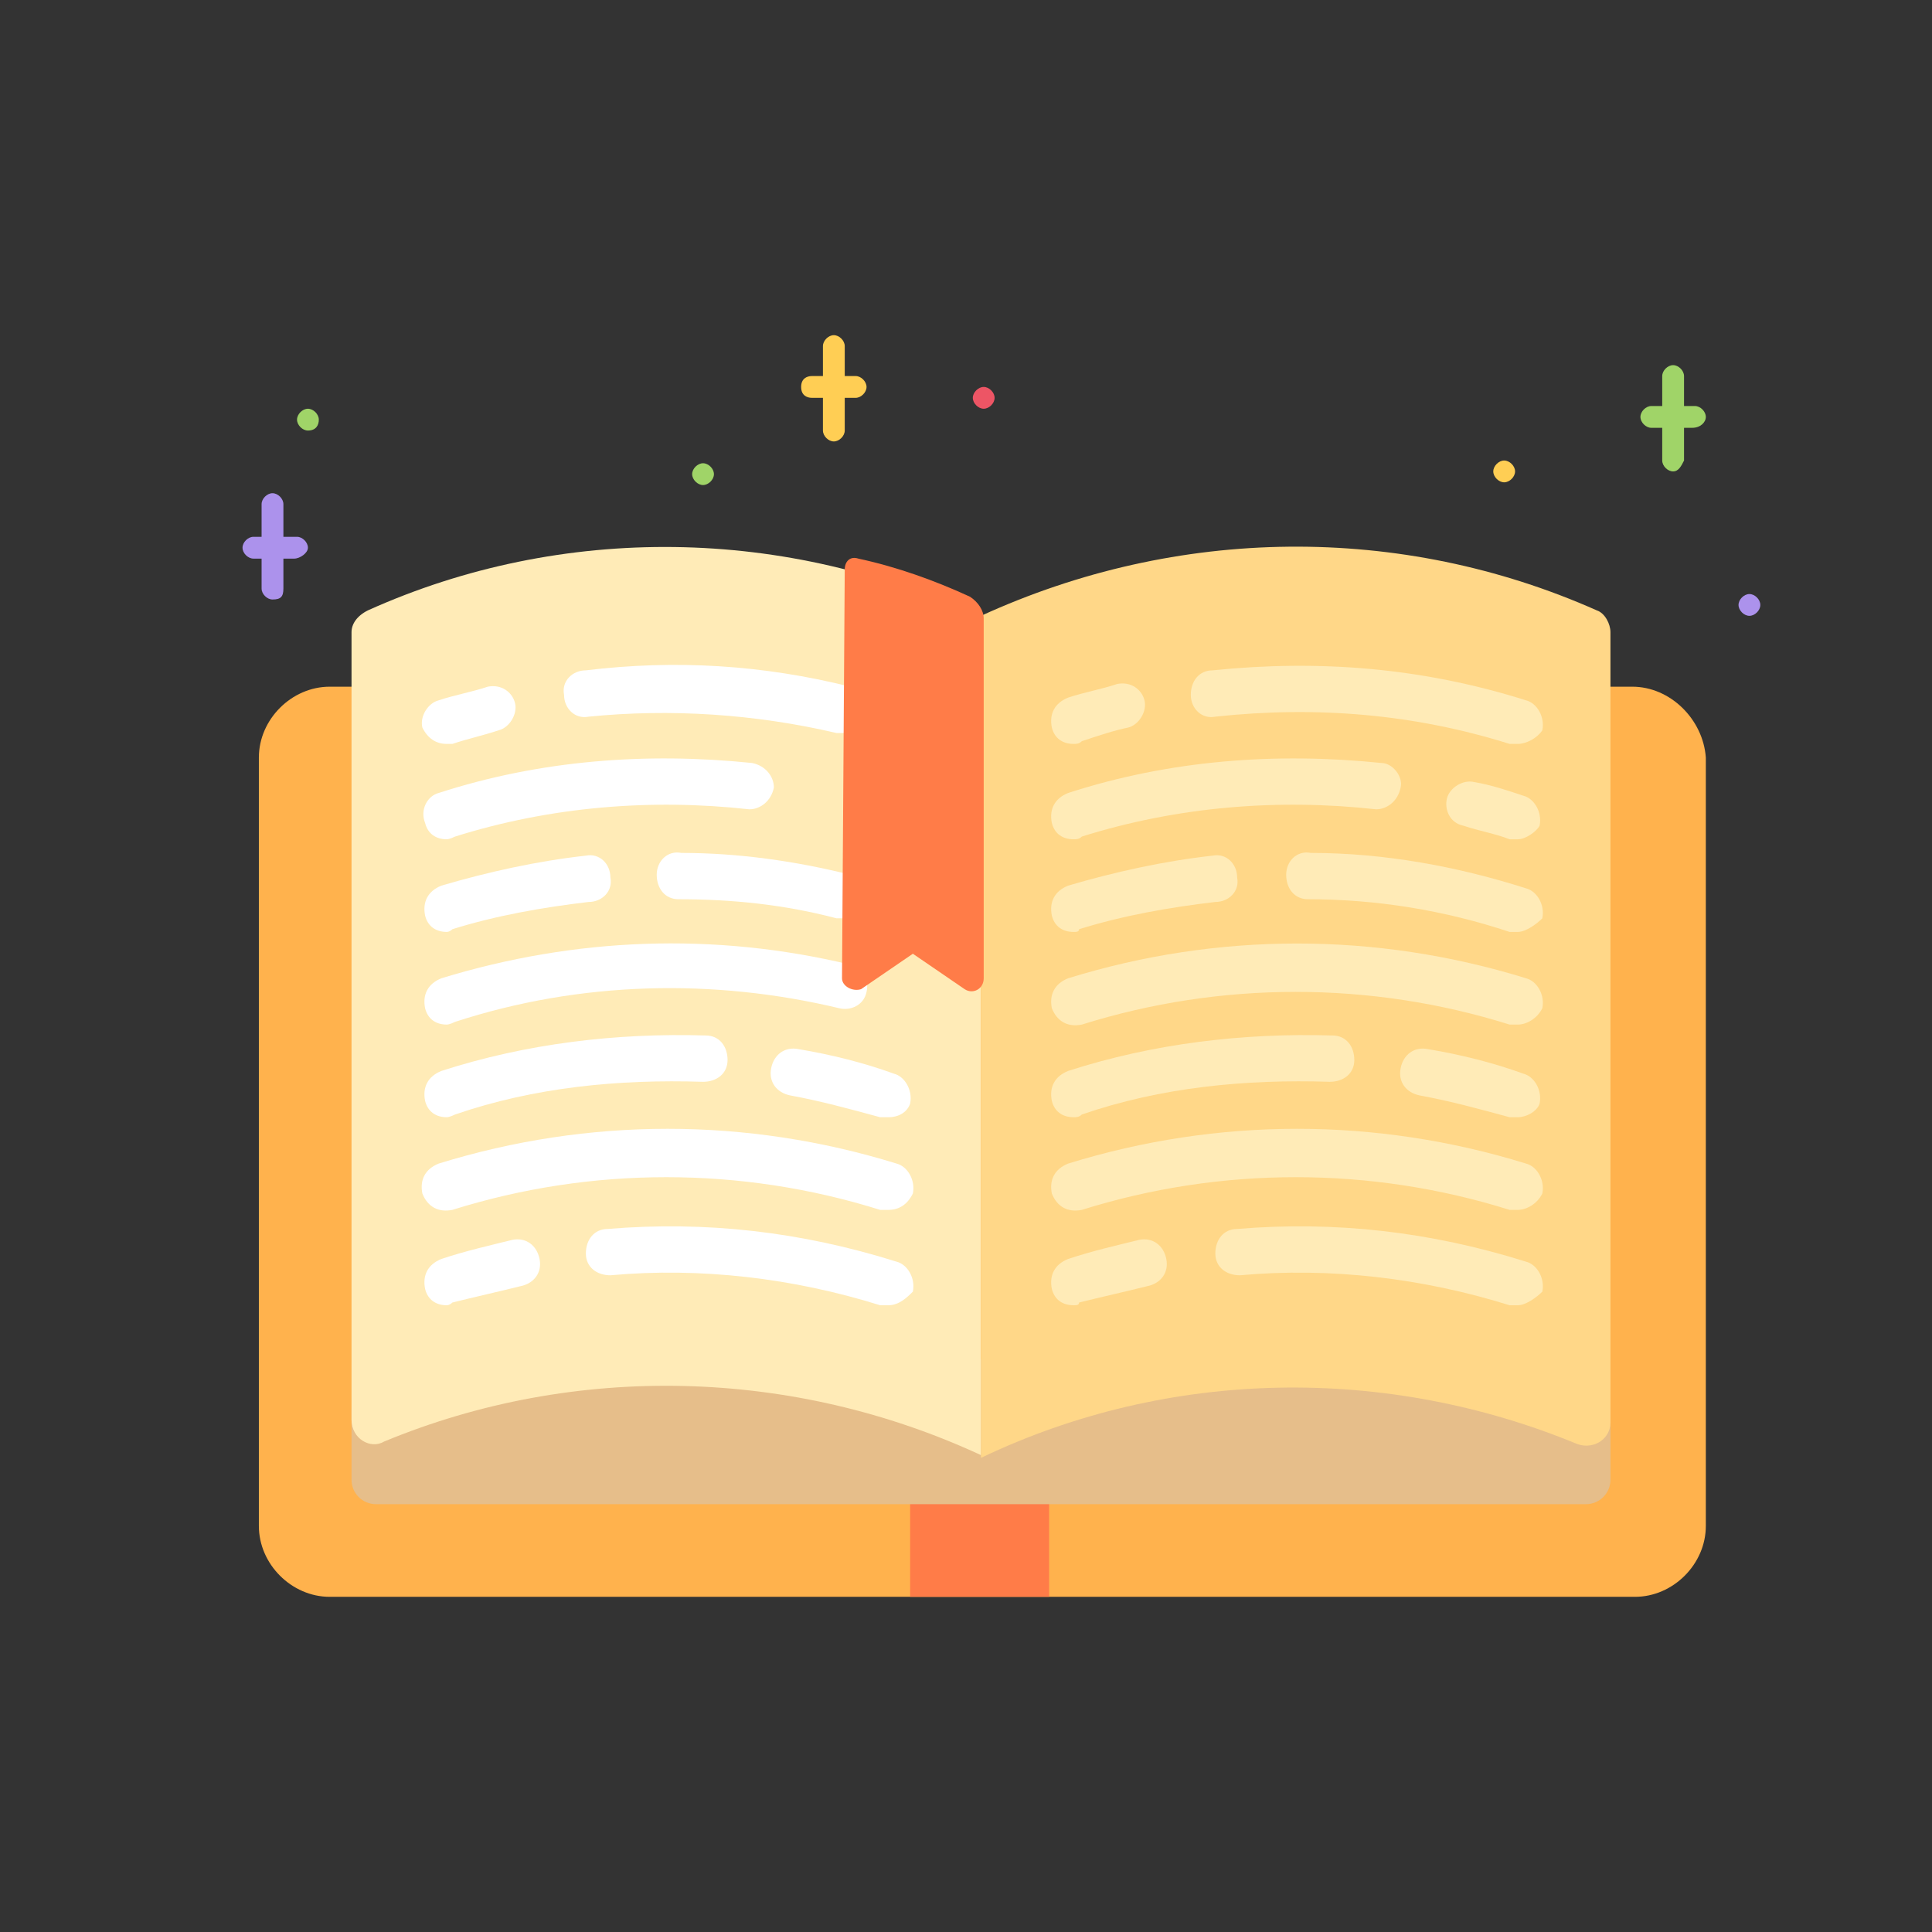 <?xml version="1.0" encoding="utf-8"?>
<!-- Generator: Adobe Illustrator 25.4.8, SVG Export Plug-In . SVG Version: 6.00 Build 0)  -->
<svg version="1.1" id="图层_1" xmlns="http://www.w3.org/2000/svg" xmlns:xlink="http://www.w3.org/1999/xlink" x="0px" y="0px"
	 viewBox="0 0 70.9 70.9" style="enable-background:new 0 0 70.9 70.9;" xml:space="preserve">
<rect x="0" y="0" width="70.9" height="70.9" fill="#333333" stroke="none"/>
<style type="text/css">
	.st0{fill:#FFB24D;}
	.st1{fill:#FF7C48;}
	.st2{fill:#E6BE8A;}
	.st3{fill:#FFEBB7;}
	.st4{fill:#FFD788;}
	.st5{fill:#FFFFFF;}
	.st6{fill:#A0D468;}
	.st7{fill:#FFCE54;}
	.st8{fill:#AC92EC;}
	.st9{fill:#ED5565;}
</style>
<path class="st0" d="M59.9,25.2H12.1c-1.4,0-2.6,1.2-2.6,2.6V56c0,1.4,1.2,2.6,2.6,2.6H60c1.4,0,2.6-1.2,2.6-2.6V27.8
	C62.5,26.4,61.3,25.2,59.9,25.2z"/>
<path class="st1" d="M33.4,54.3h5.1v4.3h-5.1V54.3z"/>
<path class="st2" d="M59.1,51.7v2.6c0,0.5-0.4,0.9-0.9,0.9H13.8c-0.5,0-0.9-0.4-0.9-0.9v-2.6l5.1-2.6L38.6,50l17.1-0.9L59.1,51.7z"
	/>
<path class="st3" d="M14.1,52.9c7-2.9,15-2.7,21.9,0.5V22.7c-7.1-3.4-15.4-3.5-22.5-0.3c-0.4,0.2-0.6,0.5-0.6,0.8v28.9
	C12.9,52.8,13.6,53.2,14.1,52.9z"/>
<path class="st4" d="M36,53.5c6.9-3.3,14.9-3.4,21.9-0.5c0.6,0.2,1.2-0.2,1.2-0.8v-29c0-0.3-0.2-0.7-0.5-0.8
	c-7.2-3.2-15.4-3.1-22.6,0.2C36,22.6,36,53.5,36,53.5z"/>
<g>
	<path class="st3" d="M39.4,47.9c-0.4,0-0.7-0.2-0.8-0.6c-0.1-0.5,0.1-0.9,0.6-1.1c0.9-0.3,1.8-0.5,2.6-0.7c0.5-0.1,0.9,0.2,1,0.7
		s-0.2,0.9-0.7,1c-0.8,0.2-1.7,0.4-2.5,0.6C39.6,47.9,39.5,47.9,39.4,47.9z"/>
	<path class="st3" d="M55.7,47.9c-0.1,0-0.2,0-0.3,0c-3.2-1-6.6-1.4-9.9-1.1c-0.5,0-0.9-0.3-0.9-0.8s0.3-0.9,0.8-0.9
		c3.6-0.3,7.1,0.1,10.6,1.2c0.4,0.1,0.7,0.6,0.6,1.1C56.4,47.6,56,47.9,55.7,47.9z"/>
	<path class="st3" d="M55.7,44.4c-0.1,0-0.2,0-0.3,0c-5.1-1.6-10.6-1.6-15.7,0c-0.5,0.1-0.9-0.1-1.1-0.6c-0.1-0.5,0.1-0.9,0.6-1.1
		c5.5-1.7,11.3-1.7,16.8,0c0.4,0.1,0.7,0.6,0.6,1.1C56.4,44.2,56,44.4,55.7,44.4z"/>
	<path class="st3" d="M39.4,41c-0.4,0-0.7-0.2-0.8-0.6c-0.1-0.5,0.1-0.9,0.6-1.1c3.1-1,6.4-1.4,9.7-1.3c0.5,0,0.8,0.4,0.8,0.9
		s-0.4,0.8-0.9,0.8c-3.1-0.1-6.2,0.2-9.1,1.2C39.6,41,39.5,41,39.4,41z"/>
	<path class="st3" d="M55.7,41c-0.1,0-0.2,0-0.3,0c-1.1-0.3-2.2-0.6-3.3-0.8c-0.5-0.1-0.8-0.5-0.7-1s0.5-0.8,1-0.7
		c1.2,0.2,2.4,0.5,3.5,0.9c0.4,0.1,0.7,0.6,0.6,1.1C56.4,40.8,56,41,55.7,41z"/>
	<path class="st3" d="M55.7,37.6c-0.1,0-0.2,0-0.3,0c-5.1-1.6-10.6-1.6-15.7,0c-0.5,0.1-0.9-0.1-1.1-0.6c-0.1-0.5,0.1-0.9,0.6-1.1
		c5.5-1.7,11.3-1.7,16.8,0c0.4,0.1,0.7,0.6,0.6,1.1C56.4,37.4,56,37.6,55.7,37.6z"/>
	<path class="st3" d="M39.4,34.2c-0.4,0-0.7-0.2-0.8-0.6c-0.1-0.5,0.1-0.9,0.6-1.1c1.7-0.5,3.5-0.9,5.3-1.1c0.5-0.1,0.9,0.3,0.9,0.8
		c0.1,0.5-0.3,0.9-0.8,0.9c-1.7,0.2-3.4,0.5-5,1C39.6,34.2,39.5,34.2,39.4,34.2z"/>
	<path class="st3" d="M55.7,34.2c-0.1,0-0.2,0-0.3,0C53,33.4,50.5,33,48,33c-0.5,0-0.8-0.4-0.8-0.9c0-0.5,0.4-0.9,0.9-0.8
		c2.7,0,5.4,0.5,7.9,1.3c0.4,0.1,0.7,0.6,0.6,1.1C56.4,33.9,56,34.2,55.7,34.2z"/>
	<path class="st3" d="M39.4,30.8c-0.4,0-0.7-0.2-0.8-0.6c-0.1-0.5,0.1-0.9,0.6-1.1c3.7-1.2,7.6-1.5,11.5-1.1c0.4,0,0.8,0.5,0.7,0.9
		c-0.1,0.5-0.5,0.8-0.9,0.8c-3.6-0.4-7.3-0.1-10.8,1C39.6,30.8,39.5,30.8,39.4,30.8z"/>
	<path class="st3" d="M55.7,30.8c-0.1,0-0.2,0-0.3,0c-0.5-0.2-1.1-0.3-1.7-0.5c-0.5-0.1-0.7-0.6-0.6-1s0.6-0.7,1-0.6
		c0.6,0.1,1.2,0.3,1.8,0.5c0.4,0.1,0.7,0.6,0.6,1.1C56.4,30.5,56,30.8,55.7,30.8z"/>
	<path class="st3" d="M39.4,27.3c-0.4,0-0.7-0.2-0.8-0.6c-0.1-0.5,0.1-0.9,0.6-1.1c0.6-0.2,1.2-0.3,1.8-0.5c0.5-0.1,0.9,0.2,1,0.6
		s-0.2,0.9-0.6,1c-0.5,0.1-1.1,0.3-1.7,0.5C39.6,27.3,39.5,27.3,39.4,27.3z"/>
	<path class="st3" d="M55.7,27.3c-0.1,0-0.2,0-0.3,0c-3.5-1.1-7.1-1.4-10.8-1c-0.5,0.1-0.9-0.3-0.9-0.8s0.3-0.9,0.8-0.9
		c3.9-0.4,7.7-0.1,11.5,1.1c0.4,0.1,0.7,0.6,0.6,1.1C56.4,27.1,56,27.3,55.7,27.3z"/>
</g>
<g>
	<path class="st5" d="M16.4,47.9c-0.4,0-0.7-0.2-0.8-0.6c-0.1-0.5,0.1-0.9,0.6-1.1c0.9-0.3,1.8-0.5,2.6-0.7c0.5-0.1,0.9,0.2,1,0.7
		s-0.2,0.9-0.7,1c-0.8,0.2-1.7,0.4-2.5,0.6C16.5,47.9,16.4,47.9,16.4,47.9z"/>
	<path class="st5" d="M32.6,47.9c-0.1,0-0.2,0-0.3,0c-3.2-1-6.6-1.4-9.9-1.1c-0.5,0-0.9-0.3-0.9-0.8s0.3-0.9,0.8-0.9
		c3.6-0.3,7.1,0.1,10.6,1.2c0.4,0.1,0.7,0.6,0.6,1.1C33.3,47.6,33,47.9,32.6,47.9z"/>
	<path class="st5" d="M32.6,44.4c-0.1,0-0.2,0-0.3,0c-5.1-1.6-10.6-1.6-15.7,0c-0.5,0.1-0.9-0.1-1.1-0.6c-0.1-0.5,0.1-0.9,0.6-1.1
		c5.5-1.7,11.3-1.7,16.8,0c0.4,0.1,0.7,0.6,0.6,1.1C33.3,44.2,33,44.4,32.6,44.4z"/>
	<path class="st5" d="M16.4,41c-0.4,0-0.7-0.2-0.8-0.6c-0.1-0.5,0.1-0.9,0.6-1.1c3.1-1,6.4-1.4,9.7-1.3c0.5,0,0.8,0.4,0.8,0.9
		s-0.4,0.8-0.9,0.8c-3.1-0.1-6.2,0.2-9.1,1.2C16.5,41,16.4,41,16.4,41z"/>
	<path class="st5" d="M32.6,41c-0.1,0-0.2,0-0.3,0c-1.1-0.3-2.2-0.6-3.3-0.8c-0.5-0.1-0.8-0.5-0.7-1s0.5-0.8,1-0.7
		c1.2,0.2,2.4,0.5,3.5,0.9c0.4,0.1,0.7,0.6,0.6,1.1C33.3,40.8,33,41,32.6,41z"/>
	<path class="st5" d="M16.4,37.6c-0.4,0-0.7-0.2-0.8-0.6c-0.1-0.5,0.1-0.9,0.6-1.1c4.9-1.5,10-1.7,15-0.5c0.5,0.1,0.7,0.6,0.6,1
		c-0.1,0.5-0.6,0.7-1,0.6c-4.6-1.1-9.5-1-14.1,0.5C16.5,37.6,16.4,37.6,16.4,37.6z"/>
	<path class="st5" d="M16.4,34.2c-0.4,0-0.7-0.2-0.8-0.6c-0.1-0.5,0.1-0.9,0.6-1.1c1.7-0.5,3.5-0.9,5.3-1.1c0.5-0.1,0.9,0.3,0.9,0.8
		c0.1,0.5-0.3,0.9-0.8,0.9c-1.7,0.2-3.4,0.5-5,1C16.5,34.2,16.4,34.2,16.4,34.2z"/>
	<path class="st5" d="M30.9,33.7c-0.1,0-0.1,0-0.2,0c-1.9-0.5-3.8-0.7-5.8-0.7c-0.5,0-0.8-0.4-0.8-0.9c0-0.5,0.4-0.9,0.9-0.8
		c2.1,0,4.2,0.3,6.2,0.8c0.5,0.1,0.7,0.6,0.6,1C31.6,33.4,31.3,33.7,30.9,33.7z"/>
	<path class="st5" d="M16.4,30.8c-0.4,0-0.7-0.2-0.8-0.6c-0.2-0.5,0.1-1,0.5-1.1c3.7-1.2,7.6-1.5,11.5-1.1c0.5,0.1,0.8,0.5,0.8,0.9
		c-0.1,0.5-0.5,0.8-0.9,0.8c-3.6-0.4-7.3-0.1-10.8,1C16.5,30.8,16.4,30.8,16.4,30.8z"/>
	<path class="st5" d="M16.4,27.3c-0.4,0-0.7-0.2-0.9-0.6c-0.1-0.4,0.2-0.9,0.6-1c0.6-0.2,1.2-0.3,1.8-0.5c0.5-0.1,0.9,0.2,1,0.6
		s-0.2,0.9-0.6,1c-0.6,0.2-1.1,0.3-1.7,0.5C16.5,27.3,16.4,27.3,16.4,27.3z"/>
	<path class="st5" d="M30.9,26.9c-0.1,0-0.1,0-0.2,0c-3-0.7-6.1-0.9-9.1-0.6c-0.5,0.1-0.9-0.3-0.9-0.8c-0.1-0.5,0.3-0.9,0.8-0.9
		c3.3-0.4,6.5-0.2,9.7,0.6c0.5,0.1,0.7,0.6,0.6,1C31.6,26.6,31.3,26.9,30.9,26.9z"/>
</g>
<path class="st1" d="M30.9,35.9c0,0.3,0.4,0.5,0.7,0.4l1.9-1.3l1.9,1.3c0.3,0.2,0.7,0,0.7-0.4V22.7c0-0.3-0.2-0.6-0.5-0.8
	c-1.3-0.6-2.7-1.1-4.1-1.4c-0.3-0.1-0.5,0.1-0.5,0.4L30.9,35.9z"/>
<path class="st6" d="M25.8,17.8c-0.2,0-0.4-0.2-0.4-0.4c0-0.2,0.2-0.4,0.4-0.4l0,0c0.2,0,0.4,0.2,0.4,0.4
	C26.2,17.6,26,17.8,25.8,17.8z"/>
<path class="st6" d="M11.3,15.8c-0.2,0-0.4-0.2-0.4-0.4s0.2-0.4,0.4-0.4l0,0c0.2,0,0.4,0.2,0.4,0.4S11.6,15.8,11.3,15.8z"/>
<path class="st7" d="M30.6,16.2c-0.2,0-0.4-0.2-0.4-0.4v-3.1c0-0.2,0.2-0.4,0.4-0.4s0.4,0.2,0.4,0.4v3.1C31,16,30.8,16.2,30.6,16.2z
	"/>
<path class="st7" d="M31.4,14.6h-1.6c-0.2,0-0.4-0.1-0.4-0.4s0.2-0.4,0.4-0.4h1.6c0.2,0,0.4,0.2,0.4,0.4
	C31.8,14.4,31.6,14.6,31.4,14.6z"/>
<path class="st8" d="M10,22c-0.2,0-0.4-0.2-0.4-0.4v-3.1c0-0.2,0.2-0.4,0.4-0.4c0.2,0,0.4,0.2,0.4,0.4v3.1C10.4,21.9,10.3,22,10,22z
	"/>
<path class="st8" d="M10.8,20.5H9.3c-0.2,0-0.4-0.2-0.4-0.4s0.2-0.4,0.4-0.4h1.6c0.2,0,0.4,0.2,0.4,0.4S11,20.5,10.8,20.5z"/>
<path class="st8" d="M64.2,22.6c-0.2,0-0.4-0.2-0.4-0.4s0.2-0.4,0.4-0.4l0,0c0.2,0,0.4,0.2,0.4,0.4S64.4,22.6,64.2,22.6z"/>
<path class="st7" d="M55.2,17.7c-0.2,0-0.4-0.2-0.4-0.4s0.2-0.4,0.4-0.4l0,0c0.2,0,0.4,0.2,0.4,0.4S55.4,17.7,55.2,17.7z"/>
<path class="st6" d="M61.4,17.3c-0.2,0-0.4-0.2-0.4-0.4v-3.1c0-0.2,0.2-0.4,0.4-0.4s0.4,0.2,0.4,0.4v3.1
	C61.7,17.1,61.6,17.3,61.4,17.3z"/>
<path class="st6" d="M62.1,15.7h-1.5c-0.2,0-0.4-0.2-0.4-0.4s0.2-0.4,0.4-0.4h1.6c0.2,0,0.4,0.2,0.4,0.4S62.4,15.7,62.1,15.7z"/>
<path class="st9" d="M36.1,15c-0.2,0-0.4-0.2-0.4-0.4s0.2-0.4,0.4-0.4l0,0c0.2,0,0.4,0.2,0.4,0.4S36.3,15,36.1,15z"/>
</svg>
